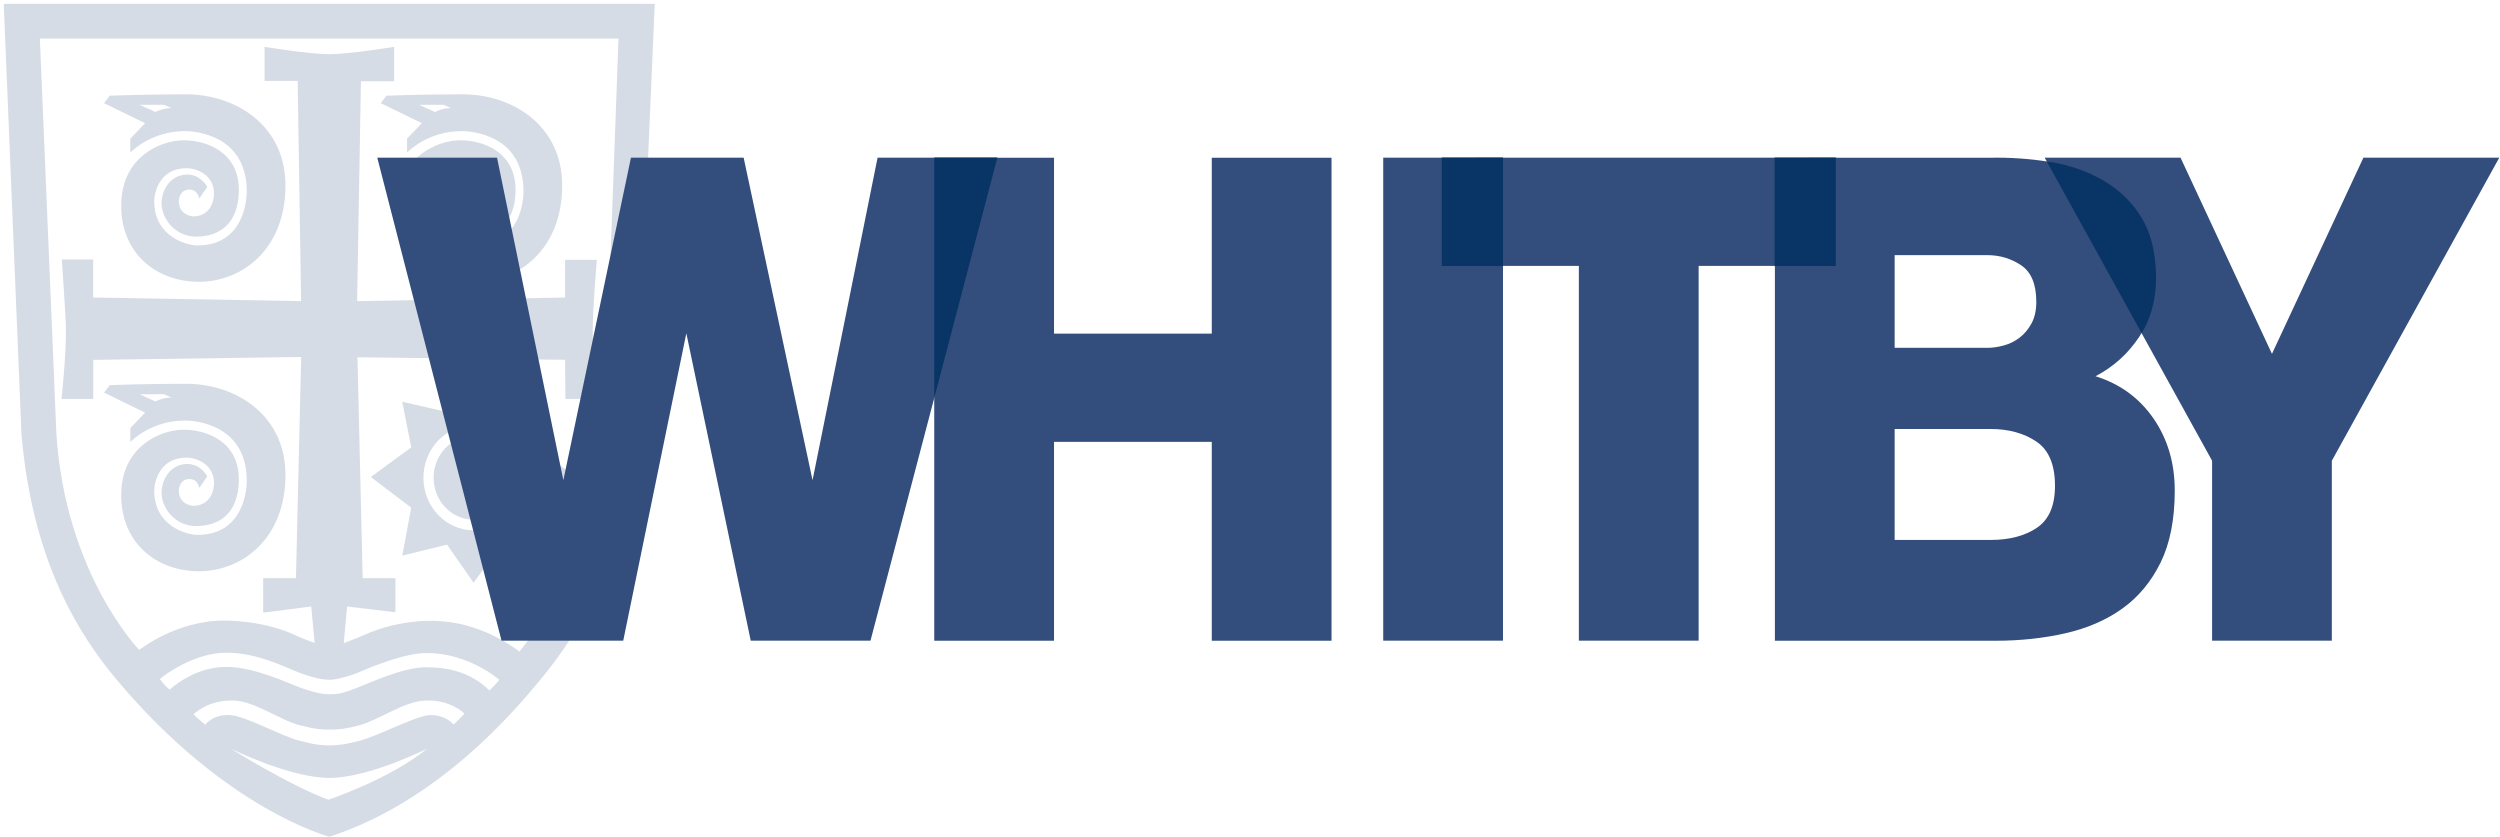 <?xml version="1.0" encoding="utf-8"?>
<svg width="206px" height="69px" viewBox="0 0 206 69" version="1.1" xmlns="http://www.w3.org/2000/svg" xmlns:xlink="http://www.w3.org/1999/xlink" xmlns:sketch="http://www.bohemiancoding.com/sketch/ns">
    <g id="Home" stroke="none" stroke-width="1" fill="none" fill-rule="evenodd" sketch:type="MSPage">
        <g id="comp2b" sketch:type="MSArtboardGroup" transform="translate(-36, -51)">
            <g id="Header:-Desktop-HD" sketch:type="MSLayerGroup">
                <g id="nav-main" transform="translate(0, 40)" sketch:type="MSShapeGroup">
                    <g id="whitby-full-logo" transform="translate(36, 11)">
                        <g id="whitby-shield" fill="#D6DCE5">
                            <path id="Fill-1" d="M39.883,15.412 C39.882,15.409 39.882,15.409 39.881,15.407 C39.882,15.409 39.882,15.411 39.883,15.412 Z"></path>
                            <path id="Fill-2" d="M39.883,15.412 C39.901,15.449 39.901,15.445 39.883,15.412"></path>
                            <path d="M31.373,8.501 L34.759,10.15 L33.54,11.422 L33.54,12.572 C33.54,12.572 35.192,10.804 38.052,10.804 C38.987,10.804 43.173,11.187 43.133,15.833 C43.128,16.394 42.93,20.224 39.068,20.224 C38.296,20.224 35.532,19.584 35.511,16.601 C35.506,15.975 35.877,13.858 38.187,13.858 C38.896,13.858 40.491,14.342 40.436,16.054 C40.436,16.054 40.409,17.752 38.81,17.83 C38.391,17.85 37.503,17.552 37.536,16.53 C37.547,16.238 37.727,15.606 38.443,15.62 C38.728,15.625 39.095,15.784 39.223,16.352 L39.881,15.407 C39.785,15.226 39.246,14.347 38.174,14.384 C36.67,14.436 36.112,15.888 36.112,16.745 C36.112,18.028 37.25,19.499 38.947,19.499 C40.841,19.499 42.415,18.499 42.483,15.79 C42.563,12.508 39.787,11.558 37.93,11.558 C36.074,11.558 32.788,12.892 32.788,16.955 C32.788,20.863 35.653,23.221 39.217,23.221 C42.625,23.221 46.323,20.65 46.323,15.274 C46.323,10.335 42.218,7.771 38.133,7.771 C34.698,7.771 31.846,7.884 31.846,7.884 L31.373,8.501 L31.373,8.501 Z M36.545,8.636 L37.17,8.907 C36.412,8.907 35.847,9.231 35.847,9.231 L34.539,8.636 L36.545,8.636 L36.545,8.636 Z" id="Fill-3"></path>
                            <path d="M10.738,11.422 L10.738,12.572 C10.738,12.572 12.392,10.804 15.25,10.804 C16.185,10.804 20.372,11.187 20.331,15.833 C20.326,16.394 20.128,20.224 16.266,20.224 C15.494,20.224 12.73,19.584 12.709,16.601 C12.705,15.975 13.075,13.858 15.385,13.858 C16.094,13.858 17.689,14.342 17.635,16.054 C17.635,16.054 17.607,17.752 16.009,17.83 C15.589,17.85 14.702,17.552 14.735,16.53 C14.745,16.238 14.925,15.606 15.641,15.62 C15.926,15.625 16.294,15.784 16.423,16.352 L17.079,15.407 C16.983,15.226 16.443,14.347 15.372,14.384 C13.868,14.436 13.31,15.888 13.31,16.745 C13.31,18.028 14.448,19.499 16.144,19.499 C18.04,19.499 19.614,18.499 19.681,15.79 C19.762,12.508 16.985,11.558 15.129,11.558 C13.273,11.558 9.986,12.892 9.986,16.955 C9.986,20.863 12.852,23.221 16.415,23.221 C19.823,23.221 23.522,20.65 23.522,15.274 C23.522,10.335 19.417,7.771 15.332,7.771 C11.897,7.771 9.045,7.884 9.045,7.884 L8.571,8.501 L11.958,10.15 L10.738,11.422 L10.738,11.422 Z M11.504,8.636 L13.511,8.636 L14.135,8.907 C13.377,8.907 12.813,9.231 12.813,9.231 L11.504,8.636 L11.504,8.636 Z" id="Fill-4"></path>
                            <path id="Fill-5" d="M17.079,15.407 L17.079,15.407 C17.08,15.409 17.08,15.411 17.082,15.412 C17.08,15.409 17.08,15.409 17.079,15.407"></path>
                            <path id="Fill-6" d="M17.082,15.412 C17.098,15.449 17.098,15.445 17.082,15.412"></path>
                            <path id="Fill-7" d="M17.082,39.262 C17.098,39.299 17.098,39.295 17.082,39.262"></path>
                            <path d="M10.738,35.272 L10.738,36.422 C10.738,36.422 12.392,34.653 15.25,34.653 C16.185,34.653 20.372,35.038 20.331,39.683 C20.326,40.245 20.128,44.074 16.266,44.074 C15.494,44.074 12.73,43.434 12.709,40.452 C12.705,39.826 13.075,37.708 15.385,37.708 C16.094,37.708 17.689,38.191 17.635,39.904 C17.635,39.904 17.607,41.602 16.009,41.68 C15.589,41.701 14.702,41.402 14.735,40.379 C14.745,40.089 14.925,39.455 15.641,39.471 C15.926,39.476 16.294,39.634 16.423,40.202 L17.079,39.258 C16.983,39.076 16.443,38.197 15.372,38.233 C13.868,38.287 13.31,39.739 13.31,40.594 C13.31,41.878 14.448,43.349 16.144,43.349 C18.04,43.349 19.614,42.349 19.681,39.641 C19.762,36.357 16.985,35.407 15.129,35.407 C13.273,35.407 9.986,36.743 9.986,40.805 C9.986,44.713 12.852,47.072 16.415,47.072 C19.823,47.072 23.522,44.501 23.522,39.124 C23.522,34.185 19.417,31.622 15.332,31.622 C11.897,31.622 9.045,31.734 9.045,31.734 L8.571,32.352 L11.958,34 L10.738,35.272 L10.738,35.272 Z M11.504,32.487 L13.511,32.487 L14.135,32.756 C13.377,32.756 12.813,33.082 12.813,33.082 L11.504,32.487 L11.504,32.487 Z" id="Fill-8"></path>
                            <path id="Fill-9" d="M17.079,39.257 L17.079,39.258 C17.08,39.259 17.081,39.26 17.082,39.262 C17.081,39.26 17.08,39.26 17.079,39.257"></path>
                            <path d="M44.174,36.866 L45.031,33.128 L41.347,33.911 L39.022,30.418 L36.66,33.911 L33.144,33.101 L33.885,36.866 L30.552,39.305 L33.885,41.831 L33.144,45.785 L36.836,44.878 L39.022,48.017 L41.268,44.937 L44.847,45.813 L44.174,41.831 L47.499,39.368 L44.174,36.866 L44.174,36.866 Z M39.022,43.698 C36.741,43.698 34.892,41.76 34.892,39.368 C34.892,36.976 36.741,35.037 39.022,35.037 C41.303,35.037 43.152,36.976 43.152,39.368 C43.152,41.76 41.303,43.698 39.022,43.698 L39.022,43.698 Z" id="Fill-10"></path>
                            <path d="M39.022,35.916 C37.205,35.916 35.729,37.461 35.729,39.368 C35.729,41.275 37.205,42.82 39.022,42.82 C40.84,42.82 42.314,41.275 42.314,39.368 C42.314,37.461 40.84,35.916 39.022,35.916" id="Fill-11"></path>
                            <path d="M0.307,0.318 L1.768,35.758 C2.663,46.279 6.508,52.301 9.621,56.016 C18.611,66.746 27.142,68.949 27.142,68.949 C36.211,65.997 42.452,58.505 44.522,56.016 C52.138,46.861 52.175,37.406 52.355,35.758 C52.485,34.56 52.475,34.648 53.951,0.318 L0.307,0.318 L0.307,0.318 Z M27.065,65.899 C23.874,64.732 19.011,61.686 19.011,61.686 C19.011,61.686 23.865,64.099 27.142,64.099 C30.419,64.099 35.198,61.686 35.198,61.686 C32.226,64.152 27.065,65.899 27.065,65.899 L27.065,65.899 Z M37.382,59.7 C36.592,58.861 35.513,58.907 35.306,58.931 C34.097,59.065 31.022,60.7 29.62,61.038 C28.873,61.219 28.223,61.41 27.142,61.422 C26.061,61.41 25.444,61.22 24.697,61.041 C23.294,60.7 20.224,58.998 19.011,58.931 C18.585,58.907 17.696,58.867 16.906,59.705 C16.906,59.705 16.171,59.118 15.946,58.861 C15.946,58.861 17.107,57.654 19.259,57.723 C21.011,57.779 23.014,59.318 24.697,59.759 C25.991,60.097 26.543,60.119 27.142,60.119 C27.759,60.119 28.3,60.112 29.62,59.759 C31.259,59.318 33.306,57.778 35.059,57.723 C37.21,57.654 38.269,58.808 38.269,58.808 C38.045,59.065 37.382,59.7 37.382,59.7 L37.382,59.7 Z M40.327,56.893 C38.785,55.4 37.011,54.981 35.063,54.981 C33.114,54.981 30.03,56.467 29.304,56.72 C28.577,56.972 28.169,57.208 27.142,57.208 C26.433,57.208 25.634,56.976 24.737,56.659 C23.83,56.339 20.997,54.951 18.63,54.951 C15.925,54.951 13.977,56.832 13.977,56.832 C13.511,56.436 13.17,55.955 13.17,55.955 C13.557,55.595 16.057,53.782 18.638,53.782 C21.293,53.782 23.574,55.034 24.746,55.46 C25.917,55.887 26.628,56.01 27.142,56.016 C27.657,56.024 28.722,55.735 29.333,55.491 C29.943,55.248 33.026,53.844 35.063,53.813 C38.588,53.762 41.149,56.016 41.149,56.016 C40.734,56.527 40.327,56.893 40.327,56.893 L40.327,56.893 Z M49.604,35.758 C49.343,39.052 48.86,46.17 42.799,53.691 C42.799,53.691 40.043,51.443 36.43,51.198 C36.43,51.198 33.244,50.81 29.831,52.398 C29.831,52.398 28.62,52.902 28.326,52.994 L28.602,49.975 L32.586,50.452 L32.586,47.646 L29.884,47.646 L29.456,29.44 L46.562,29.648 L46.59,32.872 L49.181,32.872 C49.181,32.872 48.839,29.022 48.839,27.201 C48.839,25.38 49.181,21.411 49.181,21.411 L46.562,21.411 L46.562,24.515 L29.427,24.813 L29.741,6.697 L32.475,6.697 L32.475,3.862 C32.475,3.862 28.745,4.466 27.142,4.466 C25.468,4.466 21.8,3.862 21.8,3.862 L21.8,6.667 L24.527,6.667 L24.811,24.813 L7.677,24.515 L7.677,21.381 L5.093,21.381 C5.093,21.381 5.429,26.216 5.435,27.141 C5.449,29.386 5.065,32.872 5.065,32.872 L7.683,32.872 L7.683,29.655 L24.818,29.417 L24.387,47.646 L21.686,47.646 L21.686,50.483 L25.643,49.975 L25.926,52.971 C25.654,52.891 24.737,52.536 24.454,52.398 C21.716,51.074 18.499,51.138 18.499,51.138 C14.542,51.108 11.475,53.554 11.475,53.554 C11.475,53.554 5.397,47.318 4.647,35.758 L3.285,3.174 L50.964,3.174 C49.906,32.463 49.866,32.461 49.604,35.758 L49.604,35.758 Z" id="Fill-12"></path>
                        </g>
                        <g id="whitby-wordmark" transform="translate(31.023, 12.815)">
                            <path d="M82.955,0.177 L92.823,0.177 L92.823,39.975 L82.955,39.975 L82.955,0.177 Z" id="Fill-1" fill="#334E7C"></path>
                            <path d="M120.245,9.095 L108.944,9.095 L108.944,39.975 L99.074,39.975 L99.074,9.095 L87.781,9.095 L87.781,0.177 L120.245,0.177 L120.245,9.095" id="Fill-2" fill="#334E7C"></path>
                            <path d="M115.228,0.183 L132.948,0.183 C134.574,0.148 136.203,0.259 137.83,0.518 C139.456,0.778 140.925,1.28 142.233,2.022 C143.541,2.766 144.604,3.788 145.417,5.089 C146.23,6.391 146.637,8.081 146.637,10.161 C146.637,11.944 146.177,13.533 145.258,14.927 C144.337,16.32 143.135,17.407 141.65,18.187 C143.667,18.819 145.258,19.98 146.426,21.671 C147.593,23.363 148.176,25.34 148.176,27.607 C148.176,29.985 147.786,31.964 147.008,33.543 C146.23,35.123 145.178,36.386 143.852,37.334 C142.525,38.282 140.961,38.96 139.156,39.368 C137.353,39.777 135.443,39.982 133.425,39.982 L115.228,39.982 L115.228,0.183 L115.228,0.183 Z M125.096,15.846 L132.737,15.846 C133.161,15.846 133.611,15.781 134.09,15.651 C134.567,15.522 135,15.308 135.389,15.01 C135.778,14.713 136.106,14.322 136.37,13.84 C136.636,13.358 136.768,12.762 136.768,12.056 C136.768,10.607 136.353,9.604 135.521,9.045 C134.69,8.489 133.761,8.209 132.737,8.209 L125.096,8.209 L125.096,15.846 L125.096,15.846 Z M125.096,31.676 L133.001,31.676 C134.557,31.676 135.831,31.341 136.821,30.673 C137.812,30.003 138.308,28.853 138.308,27.217 C138.308,25.471 137.794,24.253 136.768,23.565 C135.741,22.879 134.487,22.534 133.001,22.534 L125.096,22.534 L125.096,31.676 L125.096,31.676 Z" id="Fill-3" fill="#334E7C"></path>
                            <path d="M161.121,25.148 L161.121,39.975 L151.253,39.975 L151.253,25.148 L137.457,0.177 L148.653,0.177 L156.187,16.342 L163.722,0.177 L174.917,0.177 L161.121,25.148" id="Fill-4" fill="#334E7C"></path>
                            <path d="M15.397,26.755 L20.968,0.177 L30.253,0.177 L35.931,26.755 L41.29,0.177 L51.159,0.177 L40.706,39.975 L30.837,39.975 L25.531,14.649 L20.332,39.975 L10.303,39.975 L0.064,0.177 L9.932,0.177" id="Fill-5" fill="#334E7C"></path>
                            <path d="M45.959,0.183 L55.828,0.183 L55.828,14.676 L68.827,14.676 L68.827,0.183 L78.695,0.183 L78.695,39.981 L68.827,39.981 L68.827,23.594 L55.828,23.594 L55.828,39.981 L45.959,39.981 L45.959,0.183" id="Fill-6" fill="#334E7C"></path>
                            <path d="M45.959,0.177 L45.959,19.976 L51.159,0.177 L45.959,0.177" id="Fill-7" fill="#083566"></path>
                            <path d="M87.781,0.183 L87.781,9.101 L92.824,9.101 L92.824,0.177 L87.781,0.183" id="Fill-8" fill="#083566"></path>
                            <path d="M115.202,0.183 L115.202,9.101 L120.245,9.101 L120.245,0.177 L115.202,0.183" id="Fill-9" fill="#083566"></path>
                            <path d="M137.629,0.487 L145.443,14.632 C145.443,14.632 146.891,12.643 146.599,9.101 C146.456,7.363 146.085,6.251 145.538,5.291 C145.054,4.441 144.442,3.692 143.595,2.973 C141.765,1.416 139.201,0.682 137.629,0.487" id="Fill-10" fill="#083566"></path>
                        </g>
                    </g>
                </g>
            </g>
        </g>
    </g>
</svg>